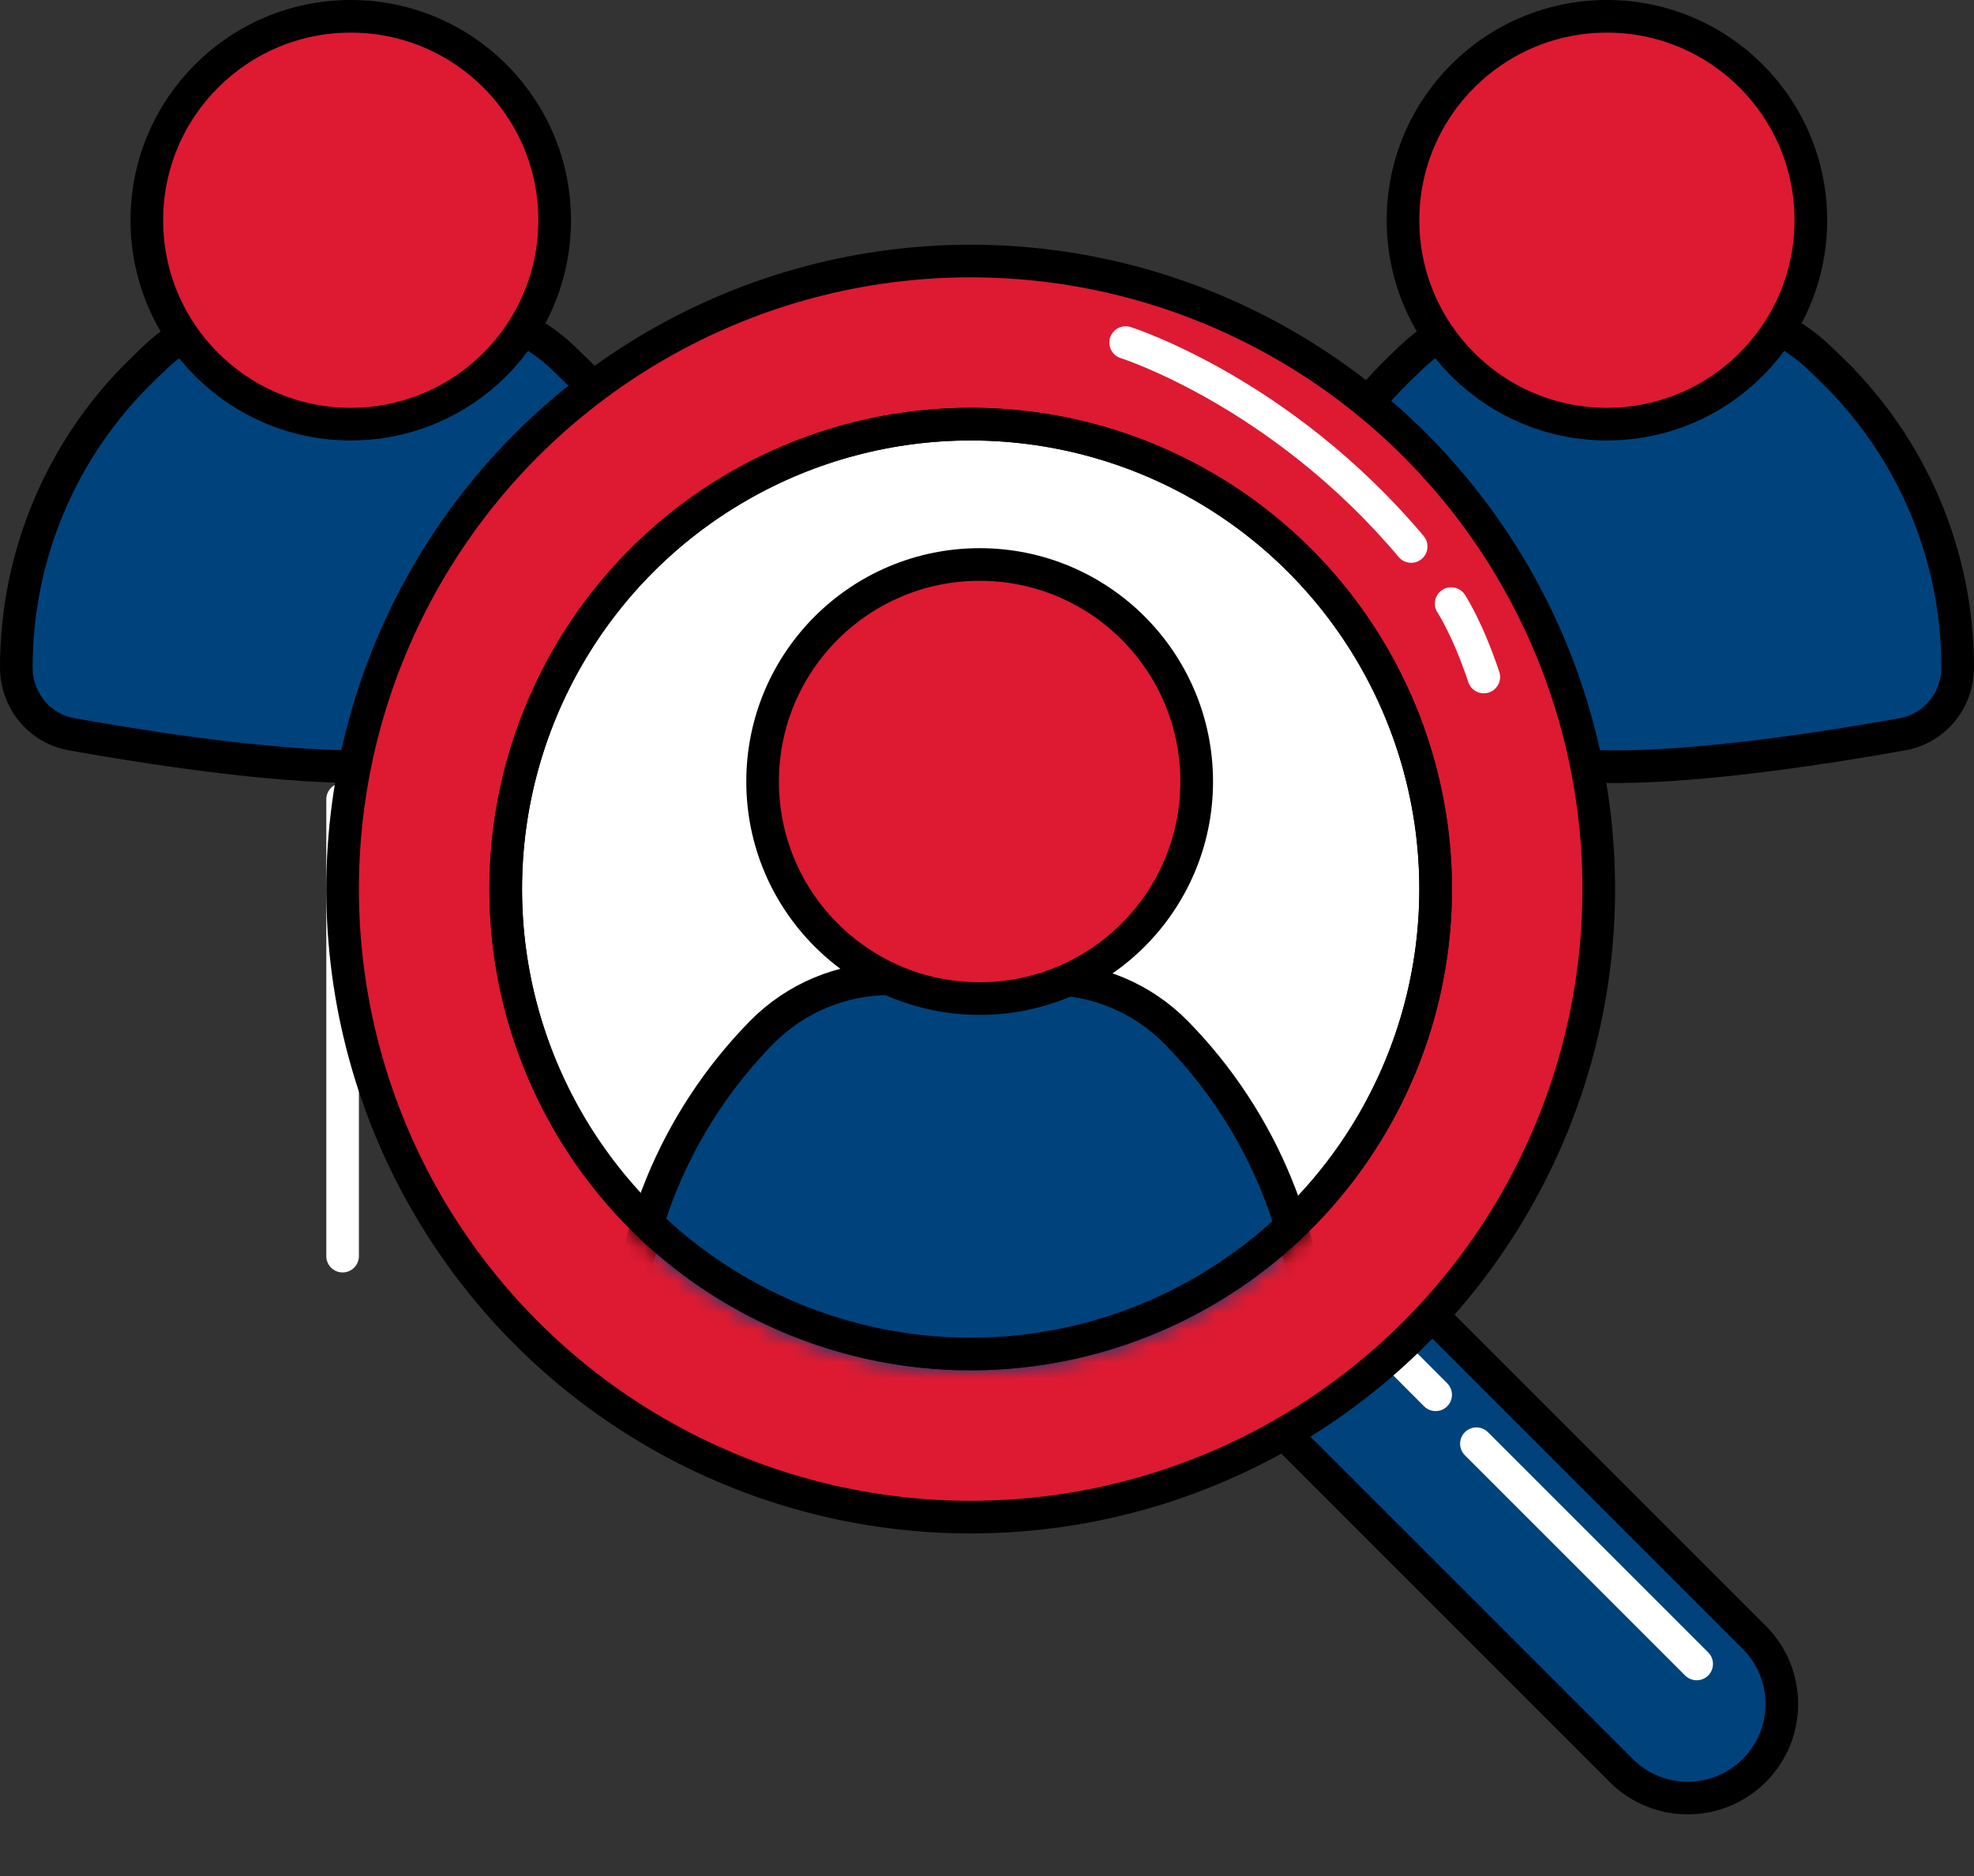 <svg width="121" height="115" viewBox="0 0 121 115" fill="none" xmlns="http://www.w3.org/2000/svg">
<rect x="0" y="0" width="121" height="115" fill="#333333" stroke="none"/>
<line x1="21" y1="49" x2="21" y2="77" stroke="white" stroke-width="2" stroke-linecap="round"/>
<path d="M35.29 22.682L35.986 21.965L35.29 22.682C40.218 27.464 43 34.039 43 40.906C43 42.933 41.587 44.657 39.623 45.008C34.984 45.839 27.505 47 22 47C16.495 47 9.016 45.839 4.377 45.008C2.413 44.657 1 42.933 1 40.906C1 34.039 3.782 27.464 8.71 22.682L9.444 21.971C11.407 20.066 14.036 19 16.771 19H27.229C29.965 19 32.593 20.066 34.556 21.971L35.29 22.682Z" fill="#00437C" stroke="black" stroke-width="2"/>
<circle cx="21.5" cy="13.5" r="12.5" fill="#DD1A32" stroke="black" stroke-width="2"/>
<path d="M112.29 22.682L112.986 21.965L112.29 22.682C117.218 27.464 120 34.039 120 40.906C120 42.933 118.587 44.657 116.623 45.008C111.984 45.839 104.505 47 99 47C93.495 47 86.016 45.839 81.377 45.008C79.413 44.657 78 42.933 78 40.906C78 34.039 80.782 27.464 85.71 22.682L86.444 21.971C88.407 20.066 91.035 19 93.771 19H104.229C106.964 19 109.593 20.066 111.556 21.971L112.29 22.682Z" fill="#00437C" stroke="black" stroke-width="2"/>
<circle cx="98.5" cy="13.5" r="12.5" fill="#DD1A32" stroke="black" stroke-width="2"/>
<path d="M64.493 65.493C62.24 67.746 62.24 71.398 64.493 73.651L99.373 108.531C101.626 110.783 105.278 110.783 107.531 108.531C109.783 106.278 109.783 102.626 107.531 100.373L72.651 65.493C70.398 63.24 66.746 63.24 64.493 65.493Z" fill="#00437C" stroke="black" stroke-width="2"/>
<path d="M90.5 88.5L104 102" stroke="white" stroke-width="2" stroke-linecap="round"/>
<path d="M69.069 66.517L88 85.5" stroke="white" stroke-width="2" stroke-linecap="round"/>
<circle cx="59.5" cy="54.5" r="38.5" fill="#DD1A32" stroke="black" stroke-width="2"/>
<path d="M69.301 20.046C68.775 19.88 68.213 20.172 68.046 20.699C67.88 21.226 68.172 21.787 68.699 21.954L69.301 20.046ZM85.735 34.144C86.091 34.567 86.722 34.621 87.144 34.265C87.567 33.909 87.621 33.278 87.265 32.856L85.735 34.144ZM69 21C68.699 21.954 68.699 21.953 68.698 21.953C68.698 21.953 68.698 21.953 68.698 21.953C68.698 21.953 68.698 21.953 68.698 21.953C68.698 21.953 68.699 21.954 68.701 21.954C68.704 21.955 68.709 21.957 68.716 21.959C68.731 21.964 68.755 21.972 68.787 21.983C68.852 22.005 68.95 22.039 69.081 22.087C69.341 22.182 69.728 22.33 70.22 22.538C71.203 22.954 72.604 23.608 74.252 24.555C77.55 26.448 81.827 29.503 85.735 34.144L87.265 32.856C83.173 27.997 78.7 24.802 75.248 22.82C73.521 21.829 72.047 21.14 70.999 20.696C70.475 20.474 70.057 20.314 69.767 20.208C69.622 20.155 69.509 20.116 69.43 20.089C69.391 20.076 69.36 20.066 69.339 20.059C69.328 20.055 69.319 20.052 69.313 20.05C69.31 20.049 69.307 20.048 69.305 20.048C69.304 20.047 69.303 20.047 69.303 20.047C69.302 20.047 69.302 20.047 69.302 20.047C69.302 20.047 69.301 20.046 69 21Z" fill="white"/>
<path d="M89.784 36.445C89.478 35.986 88.857 35.862 88.397 36.168C87.938 36.474 87.814 37.095 88.12 37.555L89.784 36.445ZM90.004 41.816C90.178 42.34 90.744 42.623 91.268 42.449C91.792 42.274 92.076 41.708 91.901 41.184L90.004 41.816ZM88.952 37C88.12 37.555 88.12 37.554 88.12 37.554C88.12 37.554 88.12 37.554 88.12 37.554C88.12 37.554 88.119 37.554 88.119 37.553C88.119 37.553 88.119 37.553 88.119 37.553C88.119 37.553 88.119 37.553 88.119 37.553C88.12 37.554 88.121 37.556 88.124 37.56C88.129 37.568 88.137 37.581 88.149 37.6C88.173 37.639 88.211 37.7 88.26 37.785C88.359 37.955 88.505 38.217 88.683 38.572C89.038 39.282 89.519 40.364 90.004 41.816L91.901 41.184C91.385 39.636 90.867 38.468 90.472 37.678C90.274 37.283 90.108 36.983 89.988 36.777C89.928 36.675 89.88 36.596 89.845 36.54C89.828 36.513 89.814 36.491 89.804 36.475C89.799 36.467 89.794 36.461 89.791 36.456C89.79 36.453 89.788 36.451 89.787 36.449C89.786 36.449 89.786 36.448 89.785 36.447C89.785 36.447 89.785 36.446 89.785 36.446C89.785 36.446 89.784 36.446 89.784 36.446C89.784 36.446 89.784 36.445 88.952 37Z" fill="white"/>
<circle cx="59.5" cy="54.5" r="28.5" fill="white" stroke="black" stroke-width="2"/>
<mask id="mask0_133_2653" style="mask-type:alpha" maskUnits="userSpaceOnUse" x="30" y="25" width="59" height="59">
<circle cx="59.5" cy="54.5" r="28.5" fill="white" stroke="black" stroke-width="2"/>
</mask>
<g mask="url(#mask0_133_2653)">
<path d="M46.67 63.303C48.74 61.191 51.573 60 54.531 60H64.249C67.207 60 70.04 61.191 72.109 63.303C77.422 68.726 80.398 76.015 80.398 83.606V86.61H38.382V83.606C38.382 76.015 41.358 68.726 46.67 63.303Z" fill="#00437C" stroke="black" stroke-width="2"/>
</g>
<circle cx="60.05" cy="47.908" r="13.305" fill="#DD1A32" stroke="black" stroke-width="2"/>
<circle cx="59.5" cy="54.5" r="28.5" stroke="black" stroke-width="2"/>
</svg>
